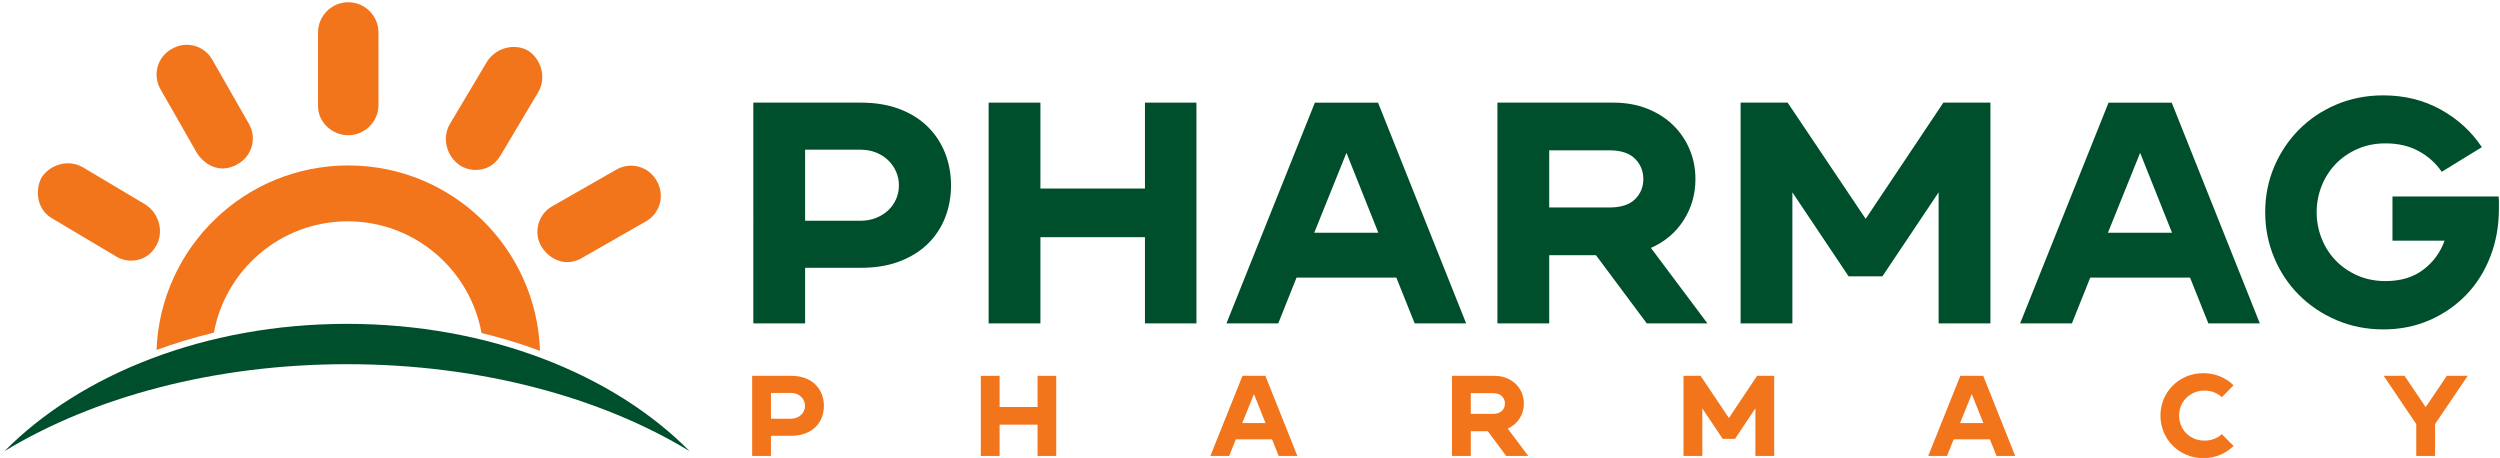 <svg xmlns="http://www.w3.org/2000/svg" id="Layer_1" viewBox="0 0 367.462 67.309"><defs><style>      .st0 {        fill: #f2741b;      }      .st1 {        fill: #004f2c;      }    </style></defs><g><path class="st1" d="M126.51,15.085c2.166,0,4.077.317,5.733.952,1.655.634,3.041,1.509,4.155,2.623,1.114,1.114,1.957,2.407,2.53,3.876.573,1.47.859,3.041.859,4.712s-.286,3.242-.859,4.712c-.573,1.47-1.416,2.755-2.53,3.853-1.114,1.099-2.5,1.966-4.155,2.6-1.656.635-3.567.951-5.733.951h-8.17v8.171h-7.613V15.085h15.784ZM126.464,32.447c.836,0,1.602-.139,2.298-.418.696-.278,1.292-.65,1.788-1.114.495-.464.882-1.014,1.161-1.648.278-.634.417-1.307.417-2.02,0-.711-.139-1.385-.417-2.02-.279-.634-.666-1.191-1.161-1.671-.496-.479-1.091-.859-1.788-1.138-.696-.278-1.462-.417-2.298-.417h-8.124v10.445h8.124Z"></path><path class="st1" d="M175.858,15.085v32.449h-7.567v-12.673h-15.366v12.673h-7.613V15.085h7.613v12.627h15.366v-12.627h7.567Z"></path><path class="st1" d="M215.501,47.535h-7.566l-2.692-6.731h-14.669l-2.692,6.731h-7.613l12.998-32.449h9.285l12.951,32.449ZM202.595,34.211l-4.688-11.745-4.735,11.745h9.423Z"></path><path class="st1" d="M250.967,47.535h-8.913l-7.474-10.027h-6.87v10.027h-7.613V15.085h17.037c1.825,0,3.481.294,4.967.882,1.485.588,2.754,1.393,3.807,2.414,1.052,1.021,1.864,2.213,2.438,3.575.572,1.362.858,2.816.858,4.363,0,2.229-.58,4.248-1.741,6.059-1.16,1.81-2.762,3.165-4.805,4.062l8.31,11.095ZM236.531,30.497c1.701,0,2.963-.402,3.783-1.207.819-.804,1.229-1.794,1.229-2.971,0-1.176-.41-2.174-1.229-2.994-.82-.819-2.082-1.23-3.783-1.23h-8.82v8.402h8.82Z"></path><path class="st1" d="M292.562,47.535h-7.613v-19.265l-8.264,12.348h-4.967l-8.264-12.348v19.265h-7.613V15.085h6.917l11.467,17.083,11.42-17.083h6.917v32.449Z"></path><path class="st1" d="M332.161,47.535h-7.567l-2.692-6.731h-14.669l-2.692,6.731h-7.613l12.998-32.449h9.284l12.952,32.449ZM319.255,34.211l-4.688-11.745-4.735,11.745h9.424Z"></path><path class="st1" d="M367.255,28.872c.03.279.047.565.047.859v.952c0,2.507-.418,4.844-1.254,7.01-.835,2.167-2.012,4.039-3.528,5.617-1.517,1.579-3.312,2.825-5.385,3.737s-4.349,1.369-6.824,1.369c-2.477,0-4.774-.457-6.894-1.369-2.12-.912-3.954-2.143-5.501-3.691-1.548-1.547-2.762-3.372-3.645-5.477-.882-2.105-1.322-4.333-1.322-6.686,0-2.383.44-4.611,1.322-6.685.883-2.073,2.097-3.892,3.645-5.455,1.547-1.562,3.381-2.792,5.501-3.69,2.119-.897,4.417-1.346,6.894-1.346,3.095,0,5.896.689,8.402,2.066,2.507,1.377,4.534,3.226,6.082,5.547l-5.896,3.621c-.867-1.269-1.997-2.282-3.39-3.041-1.393-.758-3.017-1.137-4.874-1.137-1.517,0-2.901.279-4.155.835-1.253.557-2.32,1.3-3.203,2.229-.882.928-1.562,2.004-2.042,3.227-.48,1.223-.72,2.5-.72,3.83,0,1.331.239,2.608.72,3.83.479,1.223,1.16,2.298,2.042,3.227.883.928,1.95,1.671,3.203,2.229,1.254.557,2.639.835,4.155.835,2.229,0,4.077-.558,5.548-1.671,1.47-1.114,2.514-2.537,3.133-4.271h-7.659v-6.5h15.598Z"></path></g><g><path class="st0" d="M116.283,55.241c.786,0,1.479.115,2.081.346.601.23,1.104.548,1.508.952s.71.873.918,1.407c.208.533.312,1.103.312,1.709,0,.607-.104,1.177-.312,1.71-.208.534-.514,1-.918,1.398-.404.399-.907.714-1.508.943-.601.23-1.294.346-2.081.346h-2.965v2.965h-2.763v-11.776h5.728ZM116.266,61.541c.304,0,.582-.051.834-.151.253-.101.469-.235.649-.404.179-.169.32-.368.421-.599.101-.229.152-.474.152-.732,0-.258-.051-.502-.152-.732s-.242-.433-.421-.606c-.18-.175-.396-.312-.649-.413-.252-.102-.53-.151-.834-.151h-2.948v3.79h2.948Z"></path><path class="st0" d="M155.25,55.241v11.776h-2.746v-4.599h-5.576v4.599h-2.763v-11.776h2.763v4.583h5.576v-4.583h2.746Z"></path><path class="st0" d="M190.695,67.017h-2.746l-.977-2.442h-5.323l-.978,2.442h-2.763l4.717-11.776h3.369l4.7,11.776ZM186.012,62.182l-1.702-4.262-1.718,4.262h3.42Z"></path><path class="st0" d="M224.625,67.017h-3.235l-2.712-3.639h-2.493v3.639h-2.763v-11.776h6.183c.662,0,1.264.107,1.803.32.539.214.999.506,1.381.877.382.37.677.803.885,1.297s.312,1.021.312,1.583c0,.81-.211,1.542-.632,2.198-.421.658-1.002,1.148-1.743,1.475l3.016,4.026ZM219.385,60.834c.617,0,1.075-.146,1.372-.438.298-.293.447-.652.447-1.079s-.149-.788-.447-1.087c-.297-.297-.755-.445-1.372-.445h-3.201v3.049h3.201Z"></path><path class="st0" d="M260.777,67.017h-2.763v-6.991l-2.998,4.48h-1.803l-2.999-4.48v6.991h-2.763v-11.776h2.51l4.161,6.2,4.145-6.2h2.51v11.776Z"></path><path class="st0" d="M296.206,67.017h-2.746l-.977-2.442h-5.323l-.978,2.442h-2.763l4.717-11.776h3.369l4.7,11.776ZM291.523,62.182l-1.702-4.262-1.718,4.262h3.42Z"></path><path class="st0" d="M324.037,64.76c.528,0,1.003-.085,1.424-.254.421-.168.794-.398,1.12-.689l1.719,1.734c-.573.562-1.235,1-1.988,1.314s-1.572.472-2.46.472c-.898,0-1.732-.166-2.501-.497-.77-.331-1.436-.777-1.997-1.34-.562-.561-1.002-1.224-1.322-1.987s-.479-1.573-.479-2.427c0-.864.159-1.673.479-2.426.32-.752.761-1.412,1.322-1.979.562-.567,1.228-1.014,1.997-1.34.769-.326,1.603-.488,2.501-.488.888,0,1.707.157,2.46.471.753.315,1.415.754,1.988,1.314l-1.719,1.735c-.326-.292-.699-.524-1.12-.699-.421-.174-.896-.261-1.424-.261-.572,0-1.089.102-1.55.303-.461.203-.854.473-1.179.809-.326.338-.576.728-.75,1.172-.175.443-.262.906-.262,1.389,0,.483.087.947.262,1.391.174.443.424.834.75,1.171.325.337.718.606,1.179.809s.978.304,1.55.304Z"></path><path class="st0" d="M362.717,55.241l-4.802,7.093v4.684h-2.763v-4.684l-4.784-7.093h3.065l3.1,4.6,3.117-4.6h3.066Z"></path></g><g><g><path class="st0" d="M51.189,19.876c2.443,0,4.442-1.999,4.442-4.442V4.772c0-2.443-1.999-4.442-4.442-4.442s-4.442,1.999-4.442,4.442v10.884c0,2.221,1.999,4.22,4.442,4.22Z"></path><path class="st0" d="M67.625,24.318c.666.444,1.555.666,2.221.666,1.555,0,2.887-.666,3.776-2.221l5.553-9.329c1.111-1.999.444-4.664-1.555-5.997-1.999-1.111-4.664-.444-5.997,1.555l-5.553,9.329c-1.111,1.999-.444,4.664,1.555,5.997Z"></path><path class="st0" d="M21.425,30.093l-9.329-5.553c-1.999-1.111-4.664-.444-5.997,1.555-1.111,2.221-.444,4.887,1.555,5.997l9.329,5.553c.666.444,1.555.666,2.221.666,1.555,0,2.887-.666,3.776-2.221,1.111-1.999.444-4.664-1.555-5.997Z"></path><path class="st0" d="M96.5,26.539c-1.111-1.999-3.776-2.887-5.997-1.555l-9.329,5.331c-1.999,1.111-2.887,3.776-1.555,5.997.888,1.333,2.221,2.221,3.776,2.221.666,0,1.555-.222,2.221-.666l9.329-5.331c1.999-1.111,2.887-3.776,1.555-5.997Z"></path><path class="st0" d="M28.977,22.541c.888,1.333,2.221,2.221,3.776,2.221.666,0,1.555-.222,2.221-.666,1.999-1.111,2.887-3.776,1.555-5.997l-5.331-9.329c-1.111-1.999-3.776-2.887-5.997-1.555-1.999,1.111-2.887,3.776-1.555,5.997l5.331,9.329Z"></path></g><path class="st1" d="M51.009,53.53c19.593,0,37.351,4.878,50.349,12.785-11.182-11.32-29.558-18.714-50.349-18.714-20.791,0-39.167,7.394-50.349,18.713,12.999-7.906,30.756-12.784,50.349-12.784Z"></path><path class="st0" d="M31.441,48.896c1.717-9.308,9.86-16.365,19.665-16.365,9.823,0,17.976,7.082,19.673,16.415,2.971.723,5.845,1.595,8.594,2.621-.507-15.134-12.927-27.249-28.184-27.249-15.214,0-27.609,12.047-28.181,27.121,2.702-.992,5.519-1.843,8.433-2.543Z"></path></g></svg>